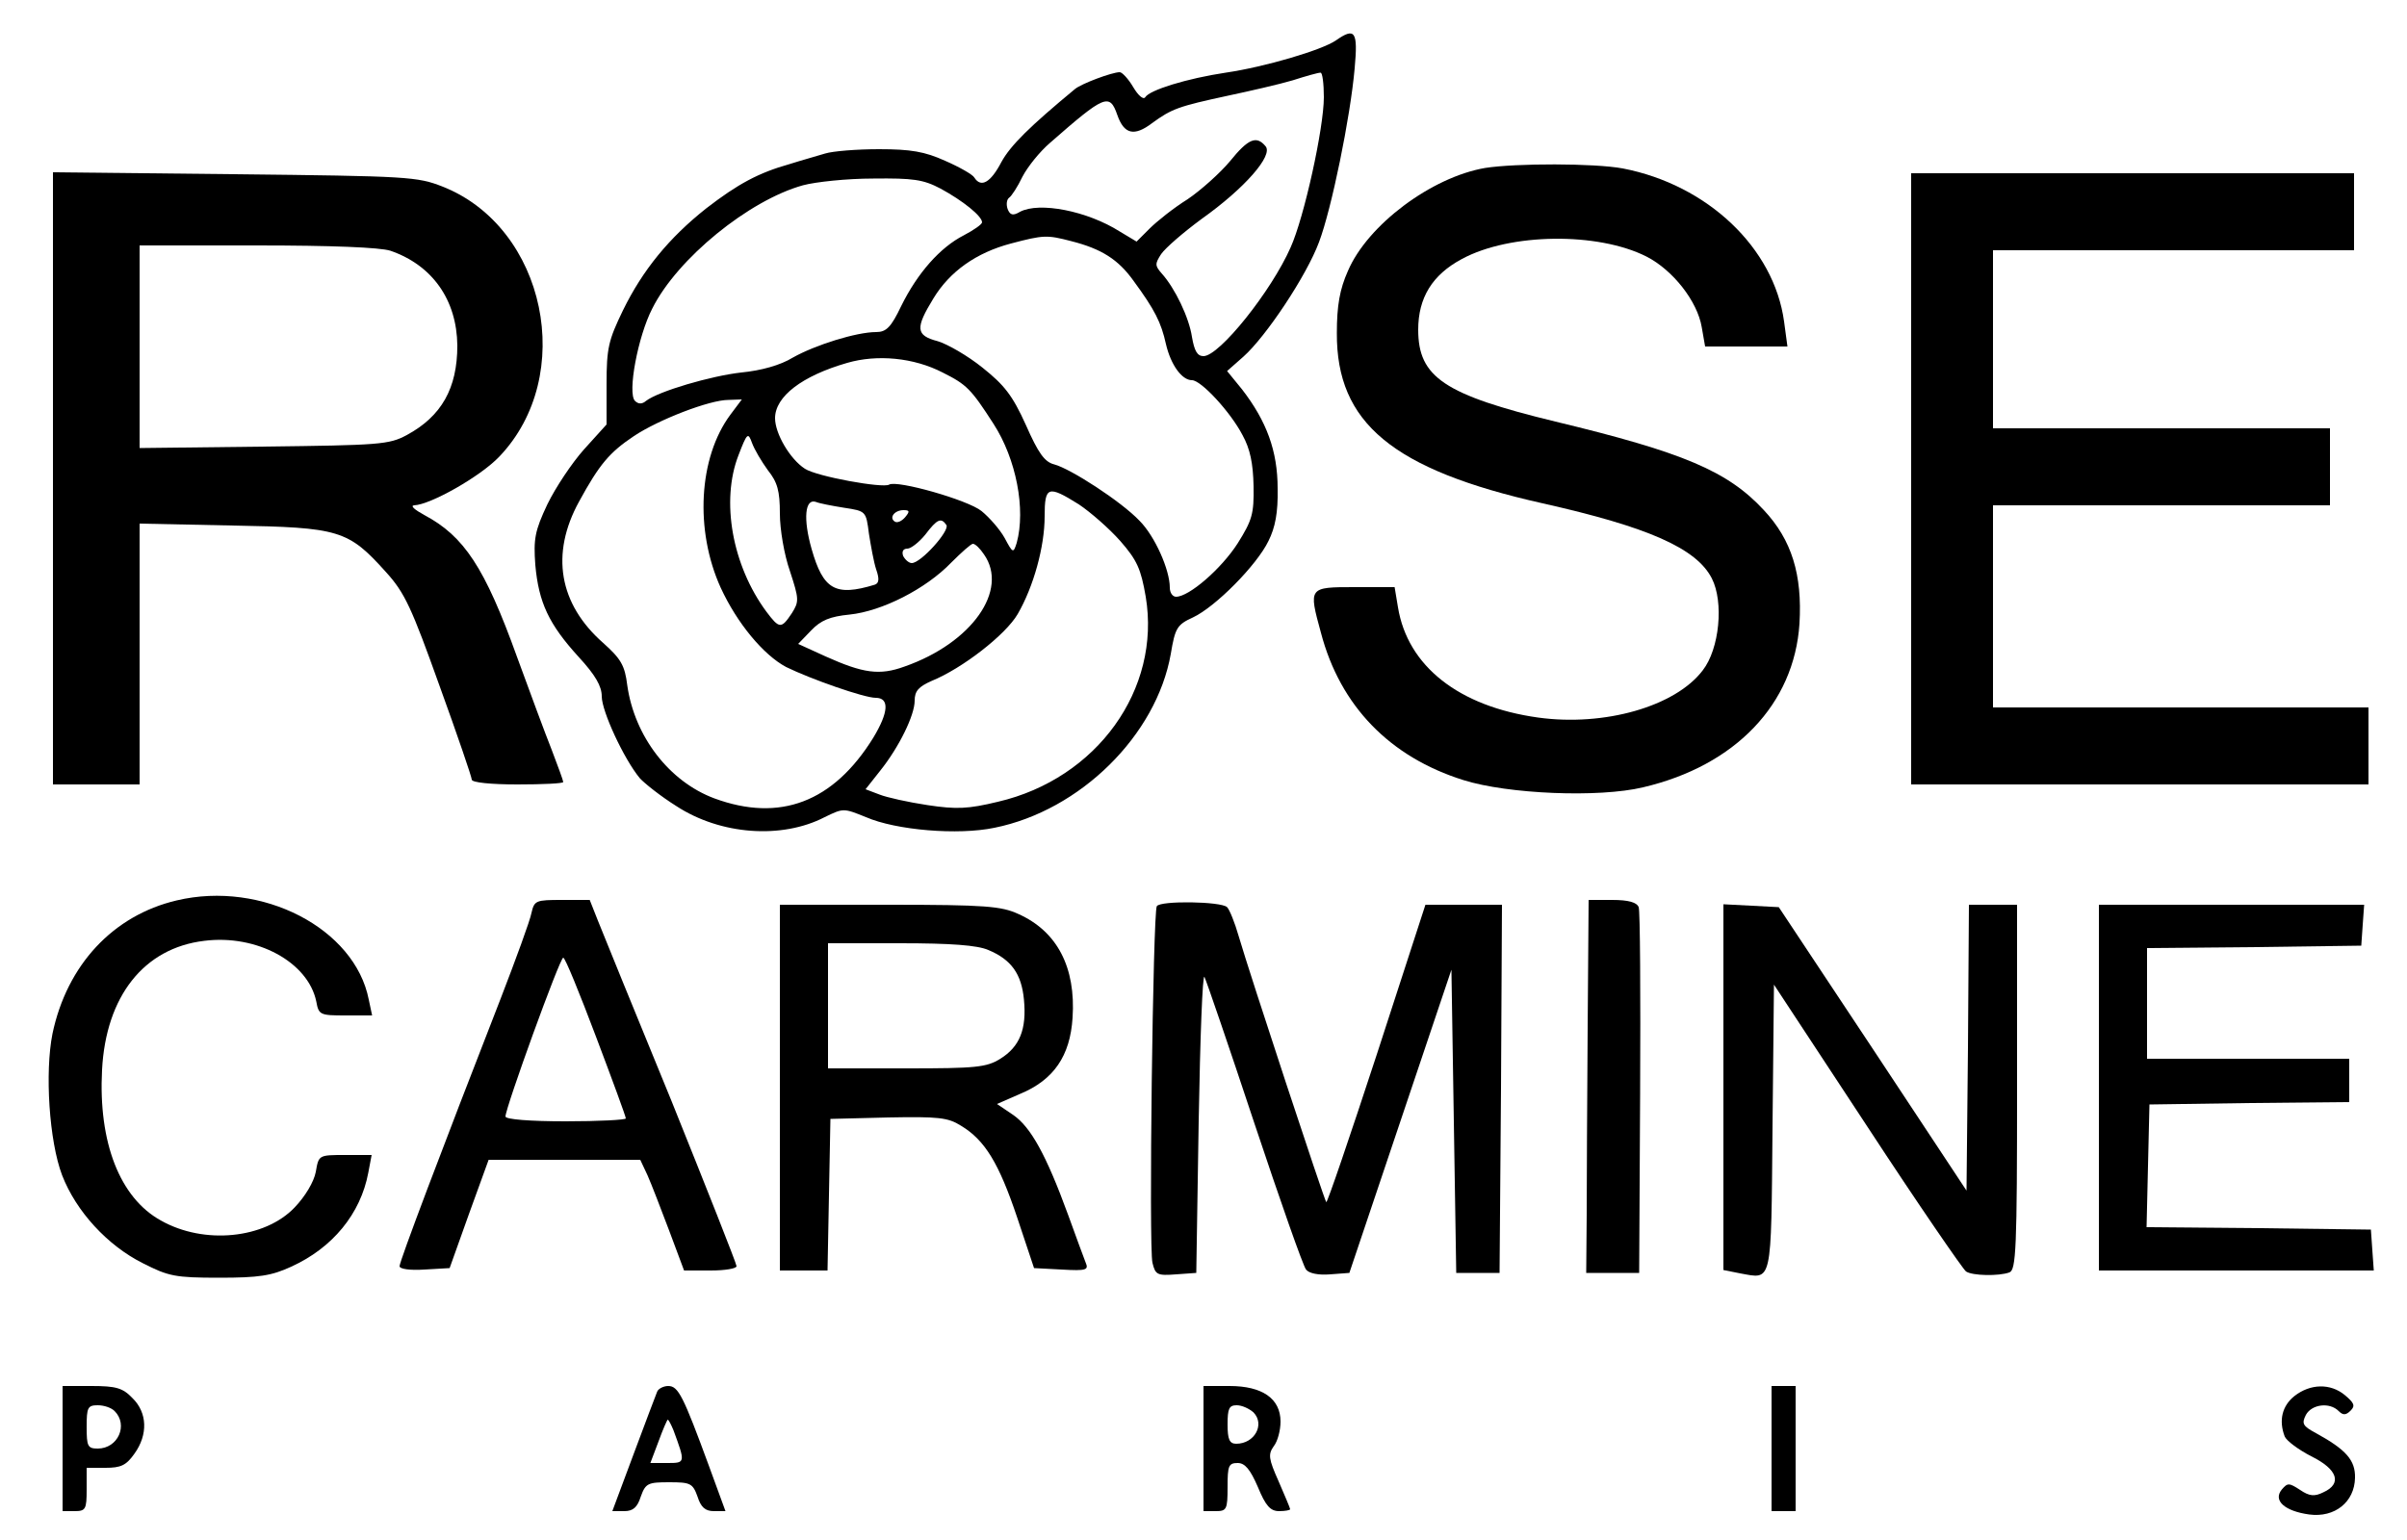 <?xml version="1.0" standalone="no"?>
<!DOCTYPE svg PUBLIC "-//W3C//DTD SVG 20010904//EN"
 "http://www.w3.org/TR/2001/REC-SVG-20010904/DTD/svg10.dtd">
<svg version="1.0" xmlns="http://www.w3.org/2000/svg"
 width="500pt" height="320pt" viewBox="0 0 500 320"
 preserveAspectRatio="xMidYMid meet">

<g transform="translate(0,320) scale(0.1,-0.1)"
fill="#000000" stroke="none">
<path d="M2775 3116 c-29 -20 -147 -55 -229 -67 -80 -12 -158 -36 -167 -51 -4
-6 -15 4 -25 21 -10 17 -23 31 -28 31 -16 0 -80 -24 -93 -35 -93 -77 -134
-117 -153 -152 -22 -42 -42 -54 -56 -32 -3 6 -31 22 -61 35 -42 19 -71 24
-137 24 -46 0 -96 -4 -112 -9 -16 -5 -49 -14 -74 -22 -64 -18 -107 -41 -173
-92 -77 -61 -132 -128 -173 -212 -30 -62 -34 -78 -34 -153 l0 -84 -47 -52
c-25 -28 -59 -79 -76 -114 -26 -55 -29 -72 -25 -126 7 -78 28 -123 90 -191 35
-38 48 -61 48 -82 0 -31 46 -130 79 -170 10 -11 44 -38 76 -58 92 -60 219 -69
308 -23 39 19 39 19 86 0 62 -27 191 -38 267 -22 178 36 336 192 366 361 9 54
13 61 46 76 47 22 133 109 157 159 14 28 20 59 19 109 0 78 -23 140 -74 206
l-31 38 34 30 c47 42 131 168 157 238 26 69 65 259 74 361 7 77 1 86 -39 58z
m-25 -118 c0 -64 -41 -250 -69 -312 -40 -91 -148 -226 -181 -226 -13 0 -19 11
-24 40 -6 40 -35 101 -63 132 -14 16 -14 20 -1 40 9 13 46 45 84 73 90 64 149
132 133 151 -19 23 -36 16 -74 -31 -20 -24 -60 -60 -88 -79 -29 -18 -64 -46
-79 -61 l-27 -27 -35 21 c-68 43 -167 62 -207 41 -15 -9 -21 -7 -26 6 -3 9 -2
19 3 23 5 3 18 23 28 44 11 21 36 52 57 70 114 100 124 104 140 58 14 -40 35
-45 72 -17 41 30 55 35 157 57 47 10 108 24 135 32 28 9 53 16 58 16 4 1 7
-23 7 -51z m-796 -190 c46 -25 86 -57 86 -70 0 -4 -17 -16 -38 -27 -49 -25
-96 -78 -130 -147 -21 -44 -31 -54 -52 -54 -41 0 -127 -27 -173 -53 -26 -16
-66 -27 -107 -31 -63 -7 -172 -39 -198 -59 -8 -7 -16 -7 -23 0 -16 16 6 134
36 192 52 104 201 225 313 256 26 7 91 14 146 14 83 1 104 -2 140 -21z m271
-109 c63 -16 98 -38 130 -83 44 -60 57 -86 67 -131 10 -43 33 -75 54 -75 19 0
80 -66 105 -114 16 -29 22 -59 23 -106 1 -58 -3 -71 -33 -119 -34 -53 -101
-111 -128 -111 -7 0 -13 8 -13 19 0 37 -31 107 -63 139 -38 40 -143 108 -177
117 -20 5 -33 23 -59 82 -28 62 -45 83 -90 119 -31 25 -73 49 -93 55 -46 12
-47 27 -9 89 34 56 89 95 161 114 68 18 75 18 125 5z m-267 -273 c50 -25 59
-34 106 -107 47 -73 67 -177 48 -247 -7 -22 -8 -22 -25 10 -10 18 -32 43 -48
56 -28 23 -176 65 -192 55 -13 -8 -151 17 -175 33 -31 20 -62 73 -62 105 0 45
56 88 150 115 62 18 138 11 198 -20z m-441 -88 c-66 -89 -74 -240 -20 -359 34
-74 89 -140 136 -165 51 -25 162 -64 186 -64 29 0 27 -30 -5 -83 -83 -134
-194 -176 -330 -126 -94 35 -166 129 -181 235 -5 41 -13 55 -50 88 -92 81
-110 185 -50 294 42 77 63 102 114 136 51 34 157 75 196 75 l28 1 -24 -32z
m78 -115 c20 -25 25 -43 25 -90 0 -33 9 -86 21 -120 19 -58 19 -63 4 -87 -22
-33 -26 -33 -53 3 -71 96 -95 230 -58 325 18 47 20 48 28 26 5 -14 20 -39 33
-57z m646 -71 c24 -16 63 -50 86 -76 35 -40 43 -58 53 -116 32 -192 -101 -378
-307 -426 -62 -15 -86 -16 -146 -7 -40 6 -85 16 -100 22 l-29 11 30 38 c40 50
72 116 72 146 0 20 8 29 35 41 64 26 154 96 179 139 33 57 56 140 56 203 0 63
7 65 71 25z m-488 -7 c46 -7 46 -7 52 -54 4 -25 10 -59 15 -74 7 -20 6 -29 -3
-32 -82 -25 -107 -10 -131 74 -18 63 -14 106 9 98 7 -3 33 -8 58 -12z m127
-20 c-7 -8 -16 -12 -21 -9 -13 8 -1 24 18 24 13 0 13 -3 3 -15z m86 -16 c7
-12 -53 -79 -72 -79 -6 0 -14 7 -18 15 -3 9 0 15 9 15 7 0 24 13 37 29 25 33
33 36 44 20z m78 -61 c52 -74 -25 -184 -165 -233 -52 -19 -86 -14 -164 21
l-57 26 27 28 c20 21 39 29 80 33 67 7 158 53 211 108 21 21 41 39 45 39 5 0
15 -10 23 -22z"/>
<path d="M3085 2851 c-111 -19 -244 -118 -285 -214 -17 -38 -23 -72 -23 -129
-1 -187 116 -284 428 -354 218 -49 319 -93 351 -156 25 -49 16 -146 -19 -191
-57 -75 -204 -117 -342 -98 -165 23 -271 107 -291 229 l-7 42 -83 0 c-96 0
-96 0 -70 -95 40 -152 143 -258 296 -306 92 -29 281 -37 373 -15 192 45 314
173 325 340 6 102 -16 174 -74 236 -75 81 -167 120 -433 184 -231 56 -285 92
-285 191 0 66 29 114 91 147 100 54 282 56 383 5 55 -28 106 -93 115 -147 l7
-40 85 0 86 0 -7 52 c-21 153 -159 284 -335 318 -59 11 -222 11 -286 1z"/>
<path d="M110 2206 l0 -636 90 0 90 0 0 271 0 271 193 -4 c222 -4 240 -9 319
-97 39 -43 53 -74 111 -236 37 -102 67 -190 67 -195 0 -6 40 -10 95 -10 52 0
95 2 95 5 0 3 -11 33 -24 67 -14 35 -46 122 -72 193 -67 186 -110 251 -193
295 -20 11 -29 19 -21 20 34 1 138 60 177 101 161 168 97 476 -117 561 -53 21
-72 22 -432 26 l-378 4 0 -636z m701 473 c87 -30 138 -102 139 -197 0 -89 -33
-147 -105 -186 -37 -20 -57 -21 -297 -24 l-258 -3 0 210 0 211 244 0 c155 0
255 -4 277 -11z"/>
<path d="M3970 2205 l0 -635 475 0 475 0 0 80 0 80 -390 0 -390 0 0 210 0 210
350 0 350 0 0 80 0 80 -350 0 -350 0 0 185 0 185 375 0 375 0 0 80 0 80 -460
0 -460 0 0 -635z"/>
<path d="M367 1329 c-132 -31 -228 -134 -258 -277 -16 -80 -7 -223 20 -294 29
-75 94 -146 168 -183 53 -27 67 -30 158 -30 83 0 109 4 150 23 86 39 144 110
160 195 l7 37 -55 0 c-55 0 -55 0 -61 -35 -4 -21 -22 -51 -44 -74 -62 -65
-188 -78 -278 -27 -85 47 -130 162 -122 313 8 153 87 253 212 268 109 14 216
-44 233 -126 5 -28 8 -29 61 -29 l55 0 -7 33 c-29 148 -222 248 -399 206z"/>
<path d="M1104 1303 c-3 -16 -32 -95 -64 -178 -124 -318 -210 -546 -210 -556
0 -6 22 -9 52 -7 l52 3 40 112 41 113 158 0 157 0 15 -32 c8 -18 28 -70 45
-115 l31 -83 55 0 c30 0 54 4 54 9 0 5 -61 159 -135 343 -75 183 -144 352
-153 375 l-17 43 -57 0 c-55 0 -58 -1 -64 -27z m134 -257 c34 -90 62 -166 62
-170 0 -3 -56 -6 -125 -6 -74 0 -125 4 -125 10 0 18 113 330 120 330 4 0 34
-74 68 -164z"/>
<path d="M2403 1317 c-8 -13 -17 -711 -9 -741 6 -25 10 -27 49 -24 l42 3 5
315 c3 173 8 308 12 300 4 -8 51 -145 104 -305 53 -159 101 -296 107 -303 6
-8 26 -12 50 -10 l40 3 106 315 106 315 5 -315 5 -315 45 0 45 0 3 383 2 382
-79 0 -80 0 -101 -311 c-56 -171 -103 -309 -105 -307 -4 4 -159 474 -182 553
-8 28 -19 55 -24 60 -12 12 -139 14 -146 2z"/>
<path d="M3298 1063 c-1 -148 -2 -322 -2 -388 l-1 -120 55 0 55 0 2 373 c1
205 0 379 -3 387 -4 10 -21 15 -55 15 l-49 0 -2 -267z"/>
<path d="M1620 940 l0 -380 50 0 49 0 3 158 3 157 120 3 c104 2 124 0 151 -17
50 -30 79 -78 117 -191 l35 -105 57 -3 c52 -3 57 -1 50 15 -4 10 -20 54 -36
98 -46 126 -78 183 -114 208 l-34 23 48 21 c70 29 104 79 109 158 7 105 -32
180 -113 216 -35 16 -68 19 -267 19 l-228 0 0 -380z m433 286 c48 -20 69 -50
74 -103 6 -62 -9 -98 -49 -123 -29 -18 -51 -20 -195 -20 l-163 0 0 130 0 130
150 0 c105 0 160 -4 183 -14z"/>
<path d="M3580 941 l0 -380 35 -7 c67 -12 64 -26 67 303 l3 297 194 -295 c106
-162 199 -297 205 -301 13 -9 68 -10 90 -2 14 5 16 49 16 385 l0 379 -50 0
-50 0 -2 -297 -3 -297 -195 295 -195 294 -57 3 -58 3 0 -380z"/>
<path d="M4360 940 l0 -380 286 0 285 0 -3 42 -3 43 -233 3 -233 2 3 128 3
127 208 3 207 2 0 45 0 45 -210 0 -210 0 0 115 0 115 223 2 222 3 3 43 3 42
-275 0 -276 0 0 -380z"/>
<path d="M130 190 l0 -130 25 0 c23 0 25 4 25 45 l0 45 39 0 c32 0 43 5 60 29
29 40 27 86 -4 116 -20 21 -34 25 -85 25 l-60 0 0 -130z m108 78 c29 -29 7
-78 -35 -78 -21 0 -23 5 -23 45 0 40 2 45 23 45 13 0 28 -5 35 -12z"/>
<path d="M1365 308 c-3 -7 -25 -66 -49 -130 l-44 -118 25 0 c18 0 27 8 34 30
10 28 15 30 59 30 44 0 49 -2 59 -30 7 -22 16 -30 34 -30 l24 0 -34 93 c-54
147 -64 167 -85 167 -10 0 -21 -6 -23 -12z m34 -80 c25 -68 25 -68 -13 -68
l-35 0 17 45 c9 25 18 45 19 45 2 0 7 -10 12 -22z"/>
<path d="M2500 190 l0 -130 25 0 c23 0 25 3 25 50 0 44 2 50 21 50 15 0 26
-13 42 -50 16 -39 26 -50 44 -50 13 0 23 2 23 4 0 2 -11 28 -24 58 -21 47 -22
56 -10 73 8 10 14 33 14 51 0 48 -38 74 -106 74 l-54 0 0 -130z m104 75 c24
-25 2 -65 -36 -65 -14 0 -18 9 -18 40 0 33 3 40 19 40 11 0 26 -7 35 -15z"/>
<path d="M3680 190 l0 -130 25 0 25 0 0 130 0 130 -25 0 -25 0 0 -130z"/>
<path d="M4766 299 c-25 -20 -33 -50 -20 -84 4 -9 28 -27 55 -41 55 -27 65
-57 25 -75 -18 -9 -29 -8 -48 5 -23 15 -26 15 -38 1 -19 -23 6 -45 57 -52 53
-7 94 26 95 76 1 37 -19 59 -81 93 -28 15 -30 20 -21 38 12 22 49 27 68 8 9
-9 15 -9 25 1 10 10 7 16 -12 32 -30 25 -72 24 -105 -2z"/>
</g>
</svg>
